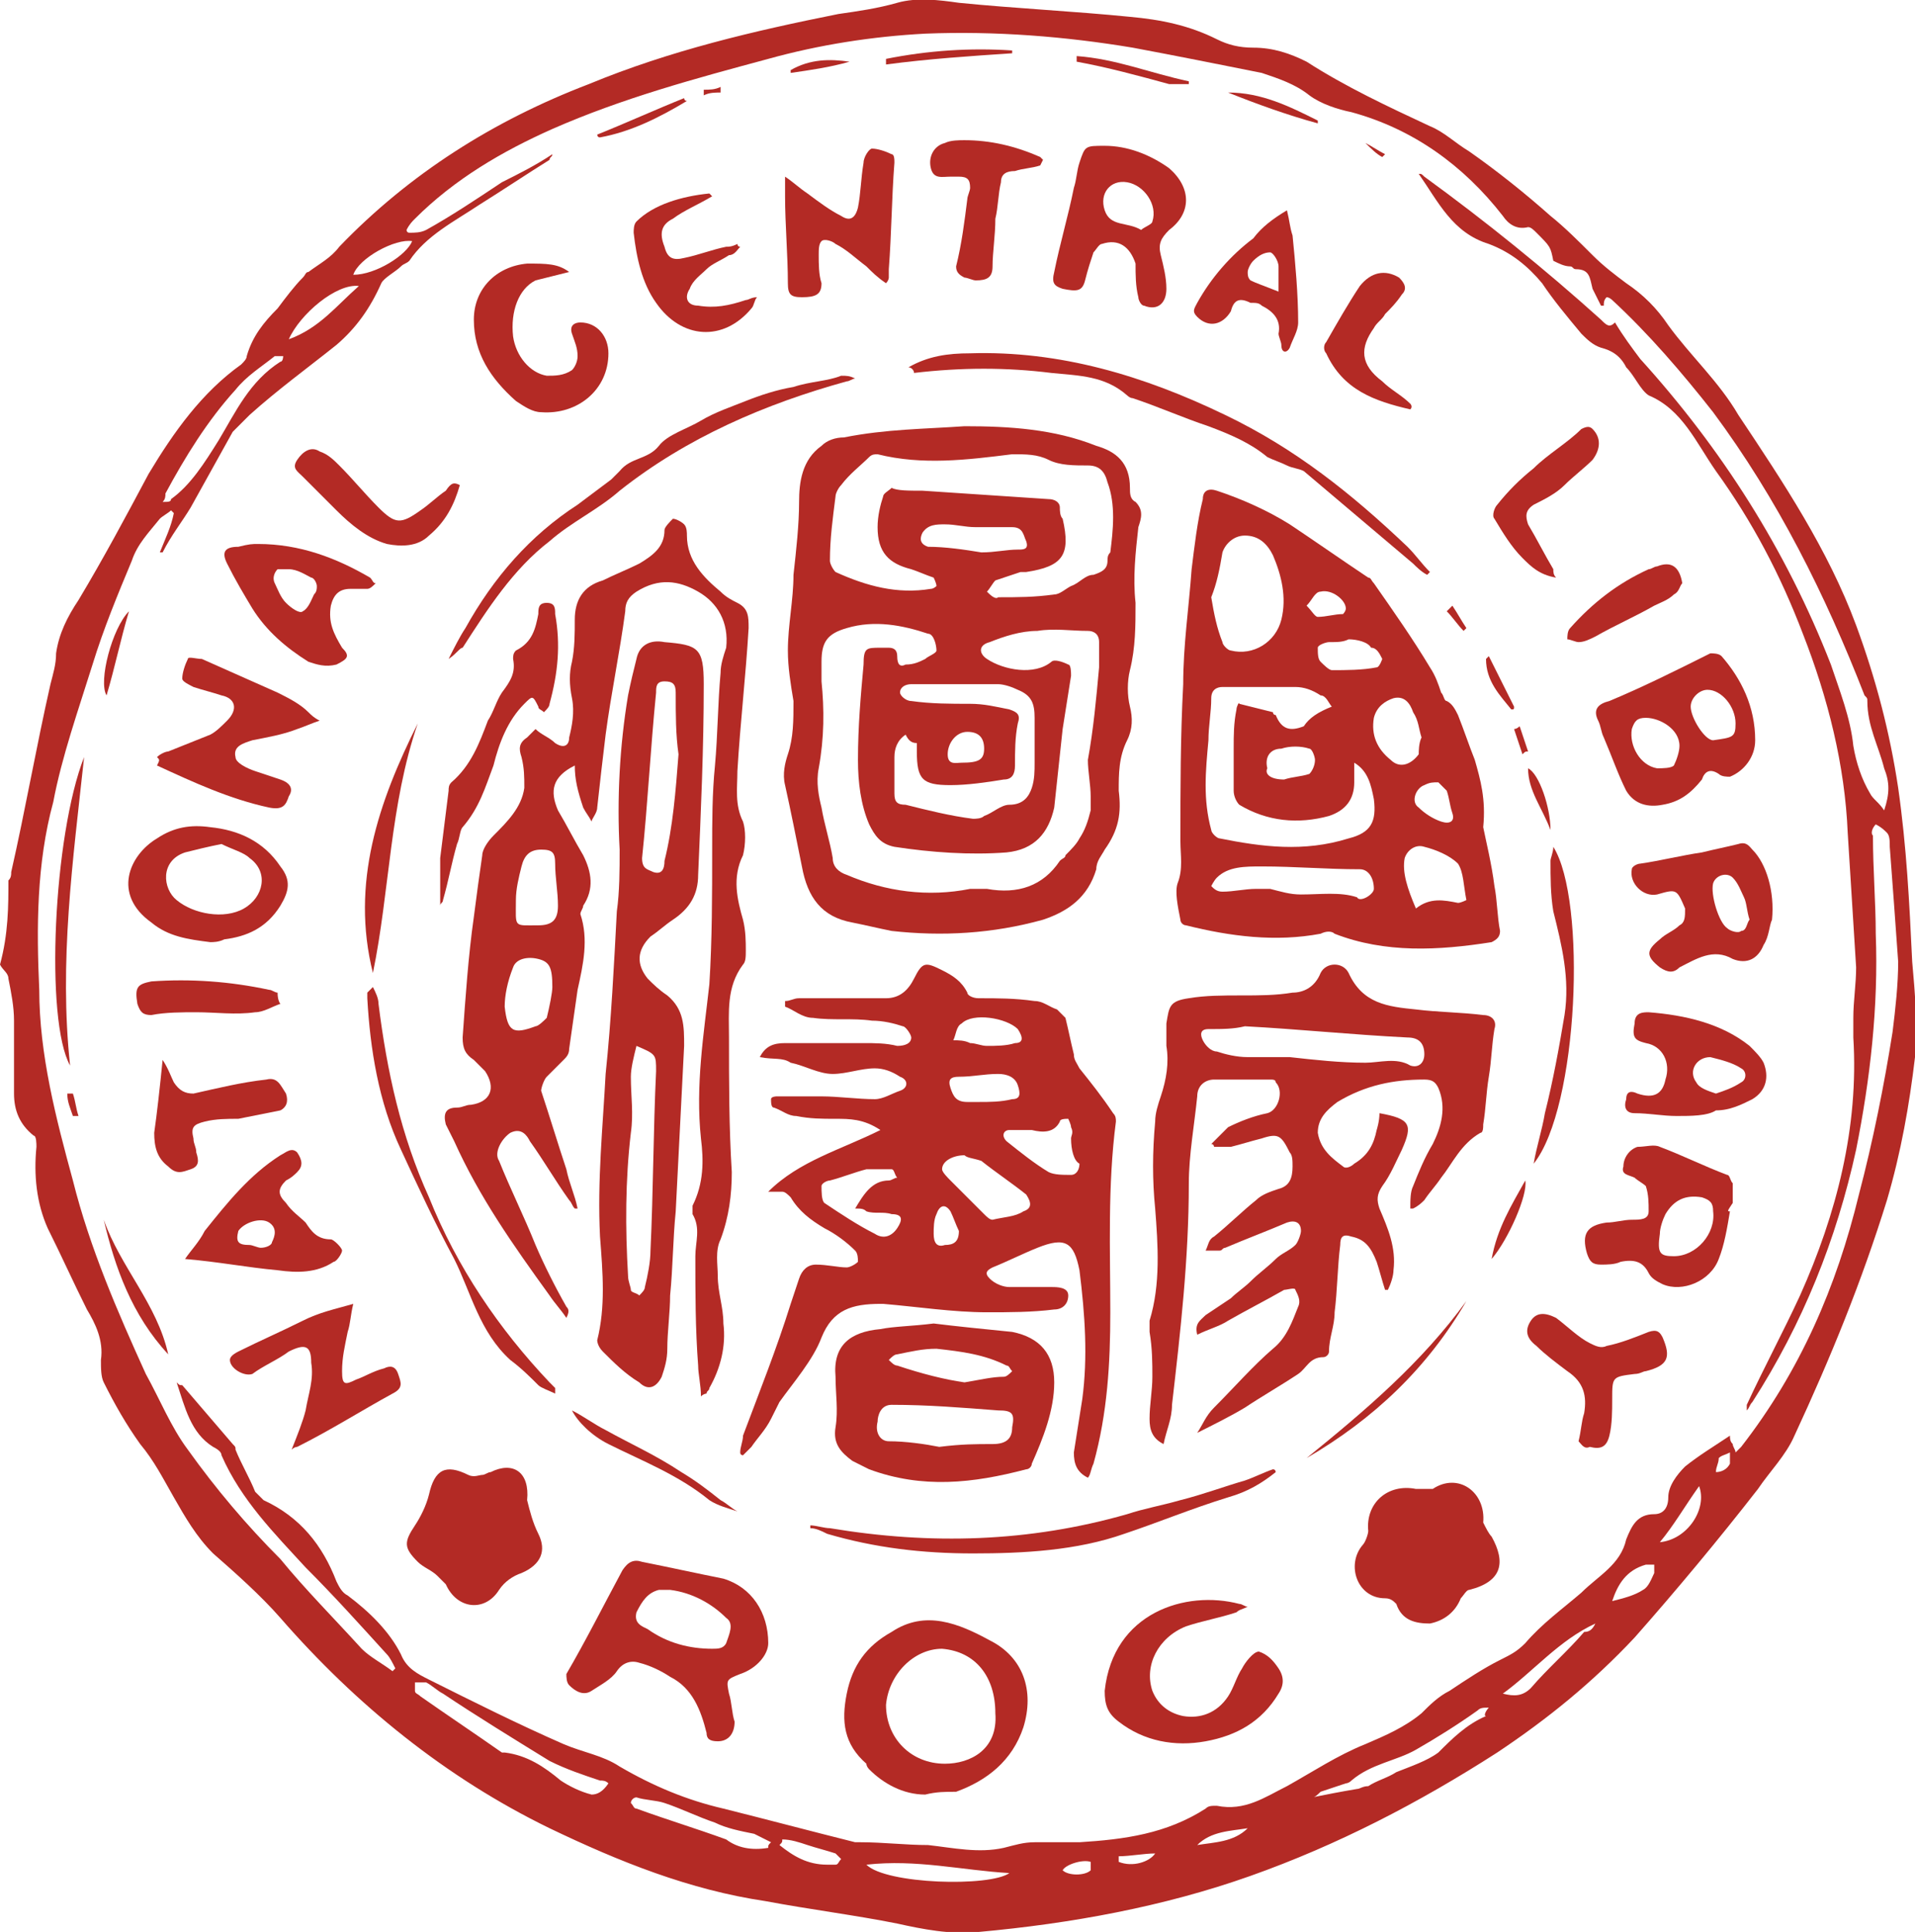 <?xml version="1.0" encoding="utf-8"?>
<!-- Generator: Adobe Illustrator 28.0.0, SVG Export Plug-In . SVG Version: 6.00 Build 0)  -->
<svg version="1.1" id="圖層_1" xmlns="http://www.w3.org/2000/svg" xmlns:xlink="http://www.w3.org/1999/xlink" x="0px" y="0px"
	 viewBox="0 0 68.3 68.9" style="enable-background:new 0 0 68.3 68.9;" xml:space="preserve">
<style type="text/css">
	.st0{fill:#B32A25;}
</style>
<g>
	<g>
		<path class="st0" d="M0.3,31.4c0.1-0.1,0.1-0.2,0.1-0.3c0.5-2.2,0.9-4.5,1.4-6.7C1.9,24,2,23.7,2,23.3c0.1-0.7,0.4-1.3,0.8-1.9
			c0.9-1.5,1.7-3,2.5-4.5C6.2,15.4,7.2,14,8.6,13c0.1-0.1,0.2-0.2,0.2-0.3C9,12,9.4,11.5,9.9,11c0.3-0.4,0.6-0.8,0.9-1.1
			c0.1-0.1,0.1-0.2,0.2-0.2c0.4-0.3,0.8-0.5,1.1-0.9C14.6,6.2,17.6,4.3,21,3c2.9-1.2,5.9-1.9,8.9-2.5c0.7-0.1,1.4-0.2,2.1-0.4
			c0.7-0.2,1.5-0.1,2.2,0c2,0.2,4.1,0.3,6.1,0.5c1.1,0.1,2.1,0.3,3.1,0.8c0.4,0.2,0.8,0.3,1.3,0.3c0.7,0,1.3,0.2,1.9,0.5
			C48,3.1,49.5,3.8,51,4.5c0.5,0.2,0.9,0.6,1.4,0.9c1,0.7,2,1.5,2.9,2.3c0.5,0.4,1,0.9,1.5,1.4c0.4,0.4,0.8,0.7,1.2,1
			c0.6,0.4,1.1,0.9,1.5,1.5c0.8,1.1,1.8,2,2.5,3.2c1.6,2.4,3.2,4.8,4.2,7.5c0.7,1.9,1.2,3.8,1.5,5.8c0.3,2.1,0.4,4.1,0.5,6.2
			c0.1,1.1,0.2,2.3,0.1,3.4c-0.2,1.7-0.5,3.4-1,5.1c-0.9,2.9-2,5.6-3.3,8.4c-0.3,0.7-0.9,1.3-1.3,1.9c-1.4,1.8-2.9,3.6-4.4,5.3
			c-1.5,1.6-3.1,2.9-4.9,4.1c-2.8,1.8-5.7,3.3-8.8,4.4s-6.4,1.7-9.7,2c-1,0.1-2-0.1-2.9-0.3c-1.5-0.3-3.1-0.5-4.7-0.8
			c-2.7-0.4-5.2-1.4-7.7-2.6c-3.7-1.8-6.9-4.4-9.6-7.5c-0.7-0.8-1.6-1.6-2.4-2.3c-0.6-0.6-1-1.3-1.4-2S5.5,52.1,5,51.5
			c-0.5-0.7-0.9-1.4-1.3-2.2c-0.1-0.2-0.1-0.5-0.1-0.8c0.1-0.7-0.2-1.3-0.5-1.8c-0.5-1-0.9-1.9-1.4-2.9c-0.4-0.9-0.5-1.9-0.4-2.9
			c0-0.1,0-0.4-0.1-0.4c-0.5-0.4-0.7-0.9-0.7-1.5c0-0.9,0-1.7,0-2.6c0-0.5-0.1-1-0.2-1.5c0-0.2-0.2-0.3-0.3-0.5
			C0.3,33.3,0.3,32.3,0.3,31.4z M55.4,9.3c-0.1-0.5-0.1-0.5-0.6-1c-0.1-0.1-0.2-0.2-0.3-0.2c-0.4,0.1-0.7-0.1-0.9-0.4
			c-1.4-1.8-3.2-3.1-5.4-3.7c-0.5-0.1-1.1-0.3-1.5-0.6C46.2,3,45.6,2.8,45,2.6c-1.5-0.3-3-0.6-4.6-0.9C38,1.3,35.5,1.1,33,1.2
			c-1.9,0.1-3.8,0.4-5.6,0.9c-2.6,0.7-5.2,1.4-7.7,2.5c-1.8,0.8-3.5,1.8-4.9,3.2c-0.1,0.1-0.2,0.2-0.3,0.4c0,0,0,0.1,0.1,0.1
			c0.2,0,0.4,0,0.6-0.1c0.9-0.5,1.8-1.1,2.7-1.7c0.6-0.3,1.2-0.6,1.8-1c0,0.1-0.1,0.1-0.1,0.2c-0.8,0.5-1.7,1.1-2.5,1.6
			c-0.9,0.6-1.9,1.1-2.5,2c-0.1,0.1-0.2,0.1-0.3,0.2c-0.2,0.2-0.6,0.4-0.7,0.6c-0.4,0.9-0.9,1.6-1.6,2.2c-1,0.8-2.1,1.6-3.1,2.5
			c-0.2,0.2-0.4,0.4-0.6,0.6c-0.5,0.9-1,1.8-1.5,2.7c-0.3,0.5-0.7,1-1,1.6c0,0,0,0-0.1,0c0.2-0.5,0.4-0.9,0.5-1.4l-0.1-0.1
			c-0.1,0.1-0.3,0.2-0.4,0.3c-0.4,0.5-0.8,0.9-1,1.5c-0.5,1.2-1,2.4-1.4,3.7c-0.5,1.6-1.1,3.3-1.4,4.9c-0.6,2.2-0.6,4.5-0.5,6.7
			c0,2.3,0.6,4.6,1.2,6.8c0.6,2.4,1.6,4.7,2.6,6.9c0.5,0.9,0.9,1.9,1.5,2.7c1,1.4,2.1,2.7,3.3,3.9c0.9,1.1,1.9,2.1,2.9,3.2
			c0.3,0.3,0.7,0.5,1.1,0.8l0.1-0.1c-0.1-0.2-0.2-0.4-0.3-0.5c-1-1.1-1.9-2.1-2.9-3.1c-1.1-1.2-2.3-2.4-3-4c0-0.1-0.1-0.2-0.3-0.3
			c-0.8-0.5-1-1.4-1.3-2.3c0.1,0.1,0.1,0.1,0.2,0.1c0.6,0.7,1.2,1.4,1.8,2.1c0.1,0.1,0.1,0.1,0.1,0.2c0.2,0.5,0.5,1,0.7,1.5
			c0.1,0.1,0.2,0.2,0.3,0.3c1.3,0.6,2.1,1.6,2.6,2.9c0.1,0.2,0.2,0.4,0.4,0.5c0.8,0.6,1.5,1.3,1.9,2.1c0.2,0.5,0.6,0.7,1,0.9
			c1.6,0.8,3.2,1.6,4.8,2.3c0.7,0.3,1.4,0.4,2,0.8c1.2,0.7,2.4,1.2,3.7,1.5c1.6,0.4,3.1,0.8,4.7,1.2c0.1,0,0.2,0,0.2,0
			c0.8,0,1.6,0.1,2.4,0.1c0.9,0.1,1.8,0.3,2.7,0.1c0.4-0.1,0.7-0.2,1.1-0.2c0.5,0,1.1,0,1.6,0c1.6-0.1,3.1-0.3,4.5-1.2
			c0.1-0.1,0.2-0.1,0.4-0.1c1,0.2,1.7-0.3,2.5-0.7c0.9-0.5,1.8-1.1,2.8-1.5c0.7-0.3,1.4-0.6,2-1.1c0.3-0.3,0.6-0.6,1-0.8
			c0.6-0.4,1.2-0.8,1.8-1.1c0.4-0.2,0.6-0.3,0.9-0.6c0.6-0.7,1.3-1.2,2-1.8c0.6-0.6,1.4-1,1.6-1.9c0.2-0.5,0.4-0.9,1-0.9
			c0.3,0,0.5-0.2,0.5-0.6c0-0.4,0.3-0.8,0.6-1.1c0.5-0.4,1-0.7,1.6-1.1c0,0.1,0,0.2,0.1,0.3c0,0.1,0.1,0.2,0.1,0.3
			c0.1-0.1,0.1-0.1,0.2-0.2c2.1-2.7,3.4-5.7,4.2-9c0.5-1.9,0.9-3.9,1.2-5.8c0.1-0.8,0.2-1.7,0.2-2.5c-0.1-1.4-0.2-2.8-0.3-4.1
			c0-0.2,0-0.4-0.1-0.5s-0.2-0.2-0.4-0.3c-0.1,0.1-0.2,0.3-0.1,0.4c0,1.2,0.1,2.4,0.1,3.5c0.1,2.6-0.2,5.2-0.7,7.7
			c-0.7,3.2-1.9,6.2-3.7,9c-0.1,0.1-0.1,0.2-0.2,0.3c0-0.1,0-0.2,0-0.2c0.6-1.3,1.3-2.6,1.9-3.9c1.3-2.9,2.1-6,1.9-9.2
			c0-0.2,0-0.5,0-0.7c0-0.6,0.1-1.2,0.1-1.8c-0.1-1.6-0.2-3.2-0.3-4.8c-0.1-2.4-0.7-4.8-1.6-7.1c-0.8-2.1-1.8-4-3.1-5.8
			c-0.7-1-1.2-2.2-2.4-2.7c-0.3-0.2-0.5-0.7-0.8-1c-0.2-0.4-0.5-0.6-0.9-0.7c-0.3-0.1-0.5-0.3-0.7-0.5c-0.5-0.6-1-1.2-1.4-1.8
			c-0.5-0.6-1.1-1.1-1.9-1.4c-1.3-0.4-1.8-1.5-2.5-2.5c0.1,0,0.1,0,0.2,0.1c2.2,1.6,4.3,3.3,6.3,5.1c0.2,0.2,0.3,0.3,0.5,0.1
			c0.3,0.5,0.6,0.9,0.9,1.3c2.9,3.2,5.2,6.8,6.8,10.9c0.3,0.9,0.7,1.9,0.8,2.9c0.1,0.6,0.3,1.2,0.6,1.7c0.1,0.2,0.3,0.3,0.5,0.6
			c0.2-0.6,0.2-1,0-1.5c-0.2-0.8-0.6-1.5-0.6-2.4c0-0.1,0-0.1-0.1-0.2c-1.4-3.6-3.1-7-5.4-10.1c-1.1-1.4-2.3-2.8-3.6-4
			c0,0-0.1-0.1-0.2-0.1c-0.1,0.1-0.1,0.2-0.1,0.3h-0.1c-0.1-0.2-0.2-0.4-0.3-0.6c-0.1-0.4-0.1-0.7-0.6-0.7c-0.1,0-0.1-0.1-0.2-0.1
			C55.8,9.5,55.6,9.4,55.4,9.3z M21.7,63.6c-0.1-0.1-0.2-0.1-0.3-0.1c-0.6-0.2-1.2-0.4-1.8-0.7c-1.3-0.8-2.6-1.6-3.8-2.4
			c-0.2-0.1-0.4-0.3-0.6-0.4c-0.1,0-0.2,0-0.4,0c0,0.1,0,0.2,0,0.3s0.1,0.1,0.2,0.2c1,0.7,1.9,1.3,2.9,2c0,0,0,0,0.1,0
			c0.8,0.1,1.4,0.5,2,1c0.3,0.2,0.7,0.4,1.1,0.5C21.3,64,21.5,63.9,21.7,63.6z M5.8,17.9C5.9,17.9,5.9,17.9,5.8,17.9
			c0.2,0,0.3,0,0.3-0.1c0.7-0.5,1.2-1.3,1.7-2.1c0.6-1,1.1-2.1,2.2-2.8c0.1,0,0.1-0.2,0.1-0.2c-0.1,0-0.2,0-0.3,0
			c-0.5,0.4-1,0.7-1.4,1.2c-1,1.1-1.8,2.4-2.5,3.7C5.9,17.7,5.9,17.8,5.8,17.9z M53.1,60.9L53.1,60.9c-0.2,0-0.3,0-0.4,0.1
			c-0.7,0.5-1.5,1-2.2,1.4s-1.6,0.5-2.3,1.1c-0.1,0.1-0.2,0.1-0.2,0.1c-0.3,0.1-0.6,0.2-0.9,0.3c-0.1,0.1-0.2,0.2-0.3,0.2
			c0.5-0.1,1-0.2,1.6-0.3c0.1,0,0.2-0.1,0.4-0.1c0.3-0.2,0.7-0.3,1-0.5c0.5-0.2,1.1-0.4,1.5-0.7c0.5-0.5,1-1,1.7-1.3
			C52.9,61.2,53,61,53.1,60.9z M27.4,65.9c0-0.1,0-0.1,0.1-0.2c-0.2-0.1-0.4-0.2-0.6-0.3c-0.5-0.1-1-0.2-1.4-0.4
			c-0.6-0.2-1.2-0.5-1.8-0.7c-0.3-0.1-0.7-0.1-1-0.2c-0.1,0-0.2,0.1-0.2,0.2c0.1,0.1,0.1,0.2,0.2,0.2c1.1,0.4,2.1,0.7,3.2,1.1
			C26.3,65.9,26.8,66,27.4,65.9z M36,66.8c-1.7-0.1-3.3-0.5-5.1-0.3C31.6,67.2,35.3,67.3,36,66.8z M56.9,57.9L56.9,57.9
			c-1.3,0.6-2.2,1.7-3.3,2.5c0.4,0.1,0.7,0.1,1-0.2c0.6-0.7,1.3-1.3,1.9-2C56.7,58.2,56.8,58.1,56.9,57.9z M12.8,10.2
			c-0.8-0.1-2.1,1-2.5,1.9C11.4,11.7,12,10.9,12.8,10.2z M57.5,57.1L57.5,57.1c0.4-0.1,0.8-0.2,1.1-0.4c0.2-0.1,0.3-0.4,0.4-0.6
			c0-0.1,0-0.2,0-0.3c0,0-0.2,0-0.3,0C58,56,57.7,56.5,57.5,57.1z M60.6,53c-0.5,0.7-0.9,1.4-1.4,2C60.2,54.9,60.9,53.8,60.6,53z
			 M27.9,65.6c0,0.1,0,0.1-0.1,0.2c0.5,0.4,1,0.7,1.7,0.7c0.1,0,0.2,0,0.3,0c0.1,0,0.1-0.1,0.2-0.2c-0.1-0.1-0.1-0.1-0.2-0.2
			c-0.3-0.1-0.7-0.2-1-0.3C28.5,65.7,28.2,65.6,27.9,65.6z M12.6,9.8c0.8,0,1.9-0.7,2.1-1.2C14.1,8.5,12.8,9.2,12.6,9.8z M44.5,65.2
			c-0.6,0.1-1.3,0.1-1.8,0.6C43.3,65.7,44,65.7,44.5,65.2z M39.9,66.2c0,0.1,0,0.1,0,0.2c0.5,0.2,1.1,0,1.3-0.3
			C40.8,66.1,40.3,66.2,39.9,66.2z M37.9,66.7c0.2,0.2,0.8,0.2,1,0c0,0,0-0.2,0-0.3C38.6,66.3,38,66.5,37.9,66.7z M61.2,52.5
			L61.2,52.5c0.2,0,0.4-0.1,0.5-0.3c0-0.1,0-0.3,0-0.4c-0.2,0.1-0.3,0.1-0.4,0.2C61.3,52.2,61.2,52.3,61.2,52.5z"/>
		<path class="st0" d="M34.4,15.2c1.6,0,3.2,0.1,4.7,0.7c0.7,0.2,1.2,0.6,1.2,1.5c0,0.2,0,0.4,0.2,0.5c0.3,0.3,0.2,0.6,0.1,0.9
			c-0.1,0.9-0.2,1.8-0.1,2.7c0,0.8,0,1.6-0.2,2.4c-0.1,0.4-0.1,0.9,0,1.3s0.1,0.8-0.1,1.2c-0.3,0.6-0.3,1.2-0.3,1.8
			c0.1,0.8,0,1.4-0.5,2.1c-0.1,0.2-0.3,0.4-0.3,0.7c-0.3,1-1,1.5-1.9,1.8c-1.8,0.5-3.6,0.6-5.4,0.4c-0.5-0.1-0.9-0.2-1.4-0.3
			c-1.1-0.2-1.6-0.9-1.8-2c-0.2-1-0.4-2-0.6-2.9c-0.1-0.4,0-0.8,0.1-1.1c0.2-0.6,0.2-1.2,0.2-1.9c-0.1-0.6-0.2-1.2-0.2-1.8
			c0-0.9,0.2-1.8,0.2-2.7c0.1-0.9,0.2-1.8,0.2-2.6c0-0.7,0.1-1.5,0.8-2c0.2-0.2,0.5-0.3,0.8-0.3C31.6,15.3,33,15.3,34.4,15.2z
			 M39.2,23.8c0-0.3,0-0.6,0-0.9s-0.2-0.4-0.4-0.4c-0.6,0-1.2-0.1-1.8,0c-0.6,0-1.2,0.2-1.7,0.4c-0.4,0.1-0.4,0.4-0.1,0.6
			c0.6,0.4,1.7,0.6,2.3,0.1c0.1-0.1,0.4,0,0.6,0.1c0.1,0,0.1,0.3,0.1,0.4c-0.1,0.6-0.2,1.3-0.3,1.9c-0.1,0.9-0.2,1.9-0.3,2.8
			c-0.2,0.9-0.7,1.5-1.7,1.6c-1.3,0.1-2.7,0-4-0.2c-0.5-0.1-0.7-0.4-0.9-0.8c-0.3-0.7-0.4-1.5-0.4-2.3c0-1.2,0.1-2.3,0.2-3.4
			c0-0.6,0.1-0.6,0.6-0.6c0.1,0,0.2,0,0.3,0c0.2,0,0.3,0.1,0.3,0.3c0,0.3,0.1,0.4,0.3,0.3c0.3,0,0.5-0.1,0.7-0.2
			c0.1-0.1,0.4-0.2,0.4-0.3c0-0.2-0.1-0.6-0.3-0.6c-0.9-0.3-1.9-0.5-2.9-0.2c-0.7,0.2-0.9,0.5-0.9,1.2c0,0.2,0,0.5,0,0.7
			c0.1,1,0.1,2-0.1,3.1c-0.1,0.5,0,1,0.1,1.4c0.1,0.6,0.3,1.2,0.4,1.8c0,0.3,0.2,0.5,0.5,0.6c1.4,0.6,2.9,0.8,4.4,0.5
			c0.2,0,0.4,0,0.6,0c1.1,0.2,2-0.1,2.6-1c0.1-0.1,0.2-0.1,0.2-0.2c0.2-0.2,0.4-0.4,0.5-0.6c0.2-0.3,0.3-0.6,0.4-1
			c0-0.1,0-0.3,0-0.5c0-0.4-0.1-0.9-0.1-1.3C39,26,39.1,24.9,39.2,23.8z M32.9,17.5C32.9,17.4,32.9,17.4,32.9,17.5
			c1.5,0.1,3,0.2,4.5,0.3c0.2,0,0.4,0.1,0.4,0.3c0,0.1,0,0.3,0.1,0.4c0.3,1.3,0,1.7-1.3,1.9c-0.1,0-0.2,0-0.2,0
			c-0.3,0.1-0.6,0.2-0.9,0.3c-0.1,0.1-0.2,0.3-0.3,0.4c0.1,0.1,0.3,0.3,0.4,0.2c0.7,0,1.3,0,2-0.1c0.2,0,0.4-0.2,0.6-0.3
			c0.3-0.1,0.5-0.4,0.8-0.4c0.3-0.1,0.5-0.2,0.5-0.5c0-0.1,0-0.2,0.1-0.3c0.1-0.8,0.2-1.7-0.1-2.5c-0.1-0.4-0.3-0.6-0.7-0.6
			c-0.5,0-1,0-1.4-0.2s-0.8-0.2-1.3-0.2c-1.6,0.2-3.2,0.4-4.8,0c-0.1,0-0.2,0-0.3,0.1c-0.3,0.3-0.7,0.6-1,1
			c-0.1,0.1-0.2,0.3-0.2,0.4c-0.1,0.8-0.2,1.5-0.2,2.3c0,0.1,0.1,0.3,0.2,0.4c1.1,0.5,2.2,0.8,3.4,0.6c0.1,0,0.2-0.1,0.2-0.1
			c0-0.1-0.1-0.3-0.1-0.3c-0.3-0.1-0.5-0.2-0.8-0.3c-0.8-0.2-1.2-0.6-1.2-1.5c0-0.4,0.1-0.8,0.2-1.1c0-0.1,0.2-0.2,0.3-0.3
			C32,17.5,32.4,17.5,32.9,17.5z M32.3,26.2c-0.3,0.2-0.4,0.5-0.4,0.8c0,0.4,0,0.8,0,1.3c0,0.3,0.1,0.4,0.4,0.4
			c0.8,0.2,1.6,0.4,2.4,0.5c0.1,0,0.3,0,0.4-0.1c0.3-0.1,0.6-0.4,0.9-0.4c0.5,0,0.7-0.3,0.8-0.6c0.1-0.3,0.1-0.6,0.1-0.9
			c0-0.5,0-1,0-1.6c0-0.5-0.1-0.8-0.6-1c-0.2-0.1-0.5-0.2-0.7-0.2c-1,0-2.1,0-3.1,0c-0.2,0-0.4,0.1-0.4,0.3c0,0.1,0.2,0.3,0.4,0.3
			c0.7,0.1,1.4,0.1,2.1,0.1c0.5,0,0.9,0.1,1.4,0.2c0.3,0.1,0.4,0.2,0.3,0.5c-0.1,0.5-0.1,1-0.1,1.5c0,0.3-0.1,0.5-0.4,0.5
			c-0.6,0.1-1.3,0.2-1.9,0.2c-1,0-1.2-0.2-1.2-1.2c0-0.1,0-0.2,0-0.3C32.5,26.5,32.4,26.4,32.3,26.2z M35,19.7
			c0.5,0,0.9-0.1,1.3-0.1c0.2,0,0.4,0,0.3-0.3c-0.1-0.2-0.1-0.5-0.5-0.5s-0.9,0-1.3,0c-0.4,0-0.7-0.1-1.1-0.1c-0.3,0-0.6,0-0.8,0.3
			c-0.1,0.2-0.1,0.4,0.2,0.5C33.7,19.5,34.4,19.6,35,19.7z M34.3,27.2c0.6,0,0.8-0.1,0.8-0.5s-0.2-0.6-0.6-0.6
			c-0.4,0-0.7,0.4-0.7,0.8C33.8,27.3,34.1,27.2,34.3,27.2z"/>
		<path class="st0" d="M27.1,37.7c0.2-0.4,0.5-0.5,0.9-0.5c0.9,0,1.9,0,2.8,0c0.4,0,0.8,0,1.2,0.1c0.3,0,0.5-0.1,0.5-0.3
			c0-0.1-0.2-0.4-0.3-0.4c-0.3-0.1-0.7-0.2-1.1-0.2c-0.7-0.1-1.4,0-2.1-0.1c-0.4,0-0.7-0.3-1-0.4c0-0.1,0-0.1,0-0.2
			c0.2,0,0.3-0.1,0.5-0.1c0.8,0,1.5,0,2.3,0c0.3,0,0.5,0,0.8,0c0.5,0,0.8-0.3,1-0.7c0.3-0.6,0.4-0.6,1-0.3c0.4,0.2,0.7,0.4,0.9,0.8
			c0,0.1,0.2,0.2,0.4,0.2c0.7,0,1.3,0,2,0.1c0.3,0,0.5,0.2,0.8,0.3c0.1,0.1,0.2,0.2,0.3,0.3c0.1,0.4,0.2,0.9,0.3,1.3
			c0,0.2,0.1,0.3,0.2,0.5c0.4,0.5,0.8,1,1.2,1.6c0.1,0.1,0.1,0.2,0.1,0.3c-0.3,2.3-0.2,4.6-0.2,6.8c0,1.8-0.1,3.6-0.6,5.4
			c-0.1,0.2-0.1,0.4-0.2,0.5c-0.4-0.2-0.5-0.5-0.5-0.9c0.1-0.6,0.2-1.3,0.3-1.9c0.2-1.5,0.1-3-0.1-4.6l0,0c-0.2-1-0.5-1.2-1.5-0.8
			c-0.5,0.2-1.1,0.5-1.6,0.7c-0.2,0.1-0.3,0.2-0.1,0.4s0.5,0.3,0.7,0.3c0.5,0,1,0,1.5,0c0.2,0,0.6,0,0.6,0.3s-0.2,0.5-0.5,0.5
			c-0.8,0.1-1.6,0.1-2.4,0.1c-1.2,0-2.5-0.2-3.7-0.3h-0.1c-1,0-1.7,0.2-2.1,1.2c-0.3,0.8-1,1.6-1.5,2.3c-0.1,0.2-0.2,0.4-0.3,0.6
			c-0.2,0.4-0.5,0.7-0.7,1c-0.1,0.1-0.2,0.2-0.3,0.3c0,0-0.1,0-0.1-0.1c0-0.2,0.1-0.4,0.1-0.6c0.6-1.6,1.2-3.1,1.7-4.7
			c0.1-0.3,0.2-0.6,0.3-0.9c0.1-0.3,0.3-0.5,0.6-0.5c0.4,0,0.8,0.1,1.1,0.1c0.1,0,0.3-0.1,0.4-0.2c0-0.1,0-0.3-0.1-0.4
			c-0.3-0.3-0.7-0.6-1.1-0.8c-0.5-0.3-0.9-0.6-1.2-1.1c-0.1-0.1-0.2-0.2-0.3-0.2c-0.1,0-0.3,0-0.5,0c1.1-1.1,2.6-1.5,4-2.2
			c-0.6-0.4-1.1-0.4-1.6-0.4s-0.9,0-1.4-0.1c-0.3,0-0.5-0.2-0.8-0.3c-0.1,0-0.1-0.2-0.1-0.3s0.2-0.1,0.2-0.1c0.5,0,1,0,1.6,0
			s1.3,0.1,1.9,0.1c0.3,0,0.6-0.2,0.9-0.3s0.3-0.4,0-0.5c-0.3-0.2-0.6-0.3-0.9-0.3c-0.5,0-1,0.2-1.5,0.2s-1-0.3-1.5-0.4
			C27.9,37.7,27.6,37.8,27.1,37.7z M34.4,41.2c-0.4,0-0.8,0.2-0.8,0.5c0,0.1,0.2,0.3,0.3,0.4c0.4,0.4,0.8,0.8,1.2,1.2
			c0.1,0.1,0.2,0.2,0.3,0.2c0.4-0.1,0.8-0.1,1.1-0.3c0.3-0.1,0.3-0.3,0.1-0.6c-0.5-0.4-1.1-0.8-1.6-1.2
			C34.7,41.3,34.5,41.3,34.4,41.2z M30.5,43.1L30.5,43.1c0.3-0.5,0.6-1,1.2-1c0.1,0,0.2-0.1,0.3-0.1c-0.1-0.1-0.1-0.3-0.2-0.3
			c-0.3,0-0.6,0-0.9,0c-0.4,0.1-0.9,0.3-1.3,0.4c-0.1,0-0.3,0.1-0.3,0.2c0,0.2,0,0.5,0.1,0.6c0.6,0.4,1.2,0.8,1.8,1.1
			c0.3,0.2,0.6,0.1,0.8-0.2c0.2-0.3,0.2-0.5-0.2-0.5c-0.3-0.1-0.6,0-0.9-0.1C30.8,43.1,30.7,43.1,30.5,43.1z M38.2,40.6L38.2,40.6
			c0-0.1,0.1-0.2,0-0.4c0-0.1-0.1-0.3-0.1-0.3c-0.1,0-0.3,0-0.3,0.1c-0.2,0.4-0.6,0.4-1,0.3c-0.3,0-0.5,0-0.8,0
			c-0.2,0-0.3,0.2-0.1,0.4c0.5,0.4,1,0.8,1.5,1.1c0.2,0.1,0.5,0.1,0.8,0.1c0.2,0,0.3-0.2,0.3-0.4C38.3,41.4,38.2,41,38.2,40.6z
			 M34.9,39.3L34.9,39.3c0.4,0,0.8,0,1.2-0.1c0.3,0,0.3-0.2,0.2-0.5s-0.4-0.4-0.7-0.4c-0.5,0-0.9,0.1-1.4,0.1
			c-0.3,0-0.4,0.1-0.3,0.4c0.1,0.3,0.2,0.5,0.6,0.5C34.5,39.3,34.7,39.3,34.9,39.3z M34.6,37.2L34.6,37.2c0.2,0,0.4,0.1,0.6,0.1
			c0.3,0,0.7,0,1-0.1c0.3,0,0.3-0.2,0.1-0.5c-0.4-0.4-1.6-0.6-2-0.2c-0.2,0.1-0.2,0.4-0.3,0.6C34.2,37.1,34.4,37.1,34.6,37.2
			C34.5,37.2,34.6,37.2,34.6,37.2z M34.2,43.9c-0.1-0.2-0.2-0.5-0.3-0.7c-0.2-0.3-0.4-0.2-0.5,0.1c-0.1,0.2-0.1,0.5-0.1,0.7
			c0,0.3,0.1,0.5,0.4,0.4C34,44.4,34.2,44.3,34.2,43.9z"/>
		<path class="st0" d="M52.9,29.5c0.1,0.5,0.3,1.3,0.4,2.1c0.1,0.5,0.1,1.1,0.2,1.6c0,0.2-0.1,0.3-0.3,0.4c-1.9,0.3-3.8,0.4-5.6-0.3
			c-0.1-0.1-0.3-0.1-0.5,0c-1.6,0.3-3.2,0.1-4.8-0.3c-0.1,0-0.2-0.1-0.2-0.2c-0.1-0.5-0.2-1-0.1-1.3c0.2-0.5,0.1-1,0.1-1.5
			c0-1.9,0-3.7,0.1-5.6c0-1.4,0.2-2.7,0.3-4.1c0.1-0.8,0.2-1.7,0.4-2.5c0-0.3,0.2-0.4,0.5-0.3c0.9,0.3,1.8,0.7,2.6,1.2
			c0.9,0.6,1.9,1.3,2.8,1.9c0.1,0,0.1,0.1,0.2,0.2c0.7,1,1.4,2,2,3c0.2,0.3,0.3,0.6,0.4,0.9c0.1,0.1,0.1,0.3,0.2,0.3
			c0.2,0.1,0.3,0.3,0.4,0.5c0.2,0.5,0.4,1.1,0.6,1.6C52.8,27.8,53,28.5,52.9,29.5z M47.5,25.2c-0.1-0.1-0.2-0.4-0.4-0.4
			c-0.3-0.2-0.6-0.3-0.9-0.3c-0.9,0-1.8,0-2.6,0c-0.2,0-0.4,0.1-0.4,0.4c0,0.5-0.1,1-0.1,1.5c-0.1,1.1-0.2,2.1,0.1,3.2
			c0,0.1,0.2,0.3,0.3,0.3c1.5,0.3,3,0.5,4.6,0c0.8-0.2,1-0.6,0.9-1.4c-0.1-0.5-0.2-1-0.7-1.3c0,0.3,0,0.5,0,0.7c0,0.6-0.3,1-0.9,1.2
			c-1.1,0.3-2.2,0.2-3.2-0.4c-0.1-0.1-0.2-0.3-0.2-0.5c0-0.5,0-1,0-1.5s0-0.9,0.1-1.4c0-0.1,0.1-0.3,0.1-0.2
			c0.4,0.1,0.8,0.2,1.2,0.3c0,0,0,0.1,0.1,0.1c0.2,0.5,0.5,0.6,1,0.4C46.7,25.6,47,25.4,47.5,25.2z M43.2,21.3
			c0.1,0.6,0.2,1.1,0.4,1.6c0,0.1,0.2,0.3,0.3,0.3c0.8,0.2,1.6-0.3,1.8-1.1c0.2-0.8,0-1.6-0.3-2.3c-0.2-0.4-0.5-0.7-1-0.7
			c-0.4,0-0.7,0.3-0.8,0.6C43.5,20.3,43.4,20.8,43.2,21.3z M49,31.7c0-0.4-0.2-0.7-0.5-0.7c-1.2,0-2.3-0.1-3.5-0.1
			c-0.6,0-1.2,0-1.6,0.4c-0.1,0.1-0.2,0.3-0.2,0.3c0.1,0.1,0.2,0.2,0.4,0.2c0.4,0,0.8-0.1,1.2-0.1c0.2,0,0.3,0,0.5,0
			c0.4,0.1,0.7,0.2,1.1,0.2c0.7,0,1.4-0.1,2,0.1C48.5,32.2,49,31.9,49,31.7z M50.5,32.4c0.5-0.4,1-0.3,1.5-0.2
			c0.1,0,0.3-0.1,0.3-0.1c-0.1-0.5-0.1-1-0.3-1.3c-0.3-0.3-0.8-0.5-1.2-0.6c-0.3-0.1-0.6,0.1-0.7,0.4C50,31.1,50.2,31.7,50.5,32.4z
			 M50.7,26.3c-0.1-0.3-0.1-0.6-0.3-0.9c-0.1-0.3-0.3-0.6-0.7-0.5c-0.3,0.1-0.6,0.3-0.7,0.7c-0.1,0.6,0.1,1.1,0.6,1.5
			c0.3,0.3,0.7,0.2,1-0.2C50.6,26.8,50.6,26.5,50.7,26.3z M48.1,22.8L48.1,22.8c-0.2,0.1-0.4,0.1-0.7,0.1c-0.1,0-0.4,0.1-0.4,0.2
			c0,0.2,0,0.4,0.1,0.5s0.3,0.3,0.4,0.3c0.5,0,1.1,0,1.6-0.1c0.1,0,0.2-0.3,0.2-0.3c-0.1-0.2-0.2-0.4-0.4-0.4
			C48.8,22.9,48.4,22.8,48.1,22.8z M45.8,27.8c0.3-0.1,0.6-0.1,0.9-0.2c0.1-0.1,0.2-0.3,0.2-0.5c0-0.1-0.1-0.4-0.2-0.4
			c-0.3-0.1-0.7-0.1-1,0c-0.4,0-0.6,0.3-0.5,0.7C45.1,27.6,45.3,27.8,45.8,27.8z M51.3,27.9c-0.2,0-0.3,0-0.5,0.1
			c-0.3,0.1-0.5,0.6-0.2,0.8c0.2,0.2,0.5,0.4,0.8,0.5s0.5,0,0.4-0.3s-0.1-0.5-0.2-0.8C51.5,28.1,51.4,28,51.3,27.9z M46.6,21.6
			c0.2,0.2,0.3,0.4,0.4,0.4c0.3,0,0.6-0.1,0.9-0.1c0,0,0.1-0.1,0.1-0.2c0-0.3-0.5-0.7-0.9-0.6C46.9,21.1,46.8,21.4,46.6,21.6z"/>
		<path class="st0" d="M20.5,27.3c-0.8,0.4-0.9,0.9-0.6,1.6c0.3,0.5,0.6,1.1,0.9,1.6c0.3,0.6,0.4,1.2,0,1.8c0,0.1-0.1,0.2-0.1,0.3
			c0.3,0.9,0.1,1.8-0.1,2.7c-0.1,0.7-0.2,1.4-0.3,2.1c0,0.2-0.1,0.3-0.2,0.4c-0.2,0.2-0.4,0.4-0.6,0.6c-0.1,0.1-0.2,0.4-0.2,0.5
			c0.3,0.9,0.6,1.9,0.9,2.8c0.1,0.5,0.3,0.9,0.4,1.4h-0.1c-0.1-0.1-0.1-0.2-0.2-0.3c-0.5-0.7-0.9-1.4-1.4-2.1
			c-0.1-0.2-0.3-0.5-0.7-0.3c-0.3,0.2-0.6,0.7-0.4,1c0.4,1,0.9,2,1.3,3c0.3,0.7,0.7,1.5,1.1,2.2c0.1,0.1,0.1,0.2,0,0.4
			c-0.2-0.3-0.4-0.5-0.6-0.8c-1.3-1.8-2.5-3.5-3.4-5.5c-0.1-0.2-0.2-0.4-0.3-0.6c-0.1-0.4,0-0.6,0.4-0.6c0.2,0,0.3-0.1,0.5-0.1
			c0.7-0.1,0.9-0.6,0.5-1.2c-0.1-0.1-0.3-0.3-0.4-0.4c-0.3-0.2-0.4-0.4-0.4-0.8c0.1-1.4,0.2-2.9,0.4-4.3c0.1-0.8,0.2-1.5,0.3-2.2
			c0-0.2,0.2-0.5,0.4-0.7c0.5-0.5,1-1,1.1-1.7c0-0.4,0-0.7-0.1-1.1c-0.1-0.3-0.1-0.5,0.2-0.7c0.1-0.1,0.2-0.2,0.3-0.3
			c0.2,0.2,0.5,0.3,0.7,0.5c0.3,0.2,0.5,0.1,0.5-0.2c0.1-0.4,0.2-0.9,0.1-1.4s-0.1-0.9,0-1.3c0.1-0.5,0.1-1,0.1-1.5
			c0-0.7,0.3-1.2,1-1.4c0.4-0.2,0.9-0.4,1.3-0.6c0.5-0.3,0.9-0.6,0.9-1.2c0-0.1,0.2-0.3,0.3-0.4c0.1,0,0.3,0.1,0.4,0.2
			s0.1,0.3,0.1,0.4c0,0.9,0.6,1.5,1.2,2c0.2,0.2,0.4,0.3,0.6,0.4c0.4,0.2,0.4,0.5,0.4,0.9c-0.1,1.7-0.3,3.4-0.4,5.1
			c0,0.6-0.1,1.2,0.2,1.8c0.1,0.3,0.1,0.8,0,1.2c-0.4,0.8-0.2,1.6,0,2.3c0.1,0.4,0.1,0.8,0.1,1.1c0,0.2,0,0.4-0.1,0.5
			C25.9,35.2,26,36.1,26,37c0,1.6,0,3.2,0.1,4.8c0,0.8-0.1,1.6-0.4,2.4c-0.2,0.4-0.1,0.9-0.1,1.3c0,0.6,0.2,1.1,0.2,1.7
			c0.1,0.8-0.1,1.6-0.5,2.3c0,0.1-0.1,0.1-0.1,0.2c0,0-0.1,0-0.2,0.1c0-0.4-0.1-0.8-0.1-1.1c-0.1-1.3-0.1-2.6-0.1-3.9
			c0-0.5,0.2-1-0.1-1.5c0-0.1,0-0.2,0-0.3c0.4-0.8,0.4-1.6,0.3-2.4c-0.2-1.9,0.1-3.7,0.3-5.5c0.1-1.6,0.1-3.2,0.1-4.8c0-1,0-2,0.1-3
			c0.1-1.1,0.1-2.2,0.2-3.3c0-0.3,0.1-0.6,0.2-0.9c0.1-0.9-0.3-1.6-1-2s-1.4-0.5-2.2,0c-0.3,0.2-0.4,0.4-0.4,0.7
			c-0.2,1.5-0.5,2.9-0.7,4.4c-0.1,0.8-0.2,1.7-0.3,2.6c0,0.2-0.2,0.4-0.2,0.5c-0.1-0.2-0.2-0.3-0.3-0.5
			C20.6,28.2,20.5,27.8,20.5,27.3z M19.7,35.2c0-0.7-0.1-0.9-0.5-1s-0.8,0-0.9,0.3c-0.2,0.5-0.3,1-0.3,1.4c0.1,0.9,0.3,1,1.1,0.7
			c0.1,0,0.3-0.2,0.4-0.3C19.6,35.9,19.7,35.4,19.7,35.2z M18.4,32.1c0,1-0.1,0.9,0.8,0.9c0.5,0,0.7-0.2,0.7-0.7s-0.1-1-0.1-1.5
			c0-0.4-0.1-0.5-0.5-0.5s-0.6,0.2-0.7,0.6C18.5,31.3,18.4,31.7,18.4,32.1z"/>
		<path class="st0" d="M49.2,39.7C49.3,39.7,49.3,39.7,49.2,39.7c1.1,0.2,1.2,0.4,0.8,1.3c-0.2,0.4-0.4,0.9-0.7,1.3
			c-0.2,0.3-0.2,0.5-0.1,0.8c0.3,0.7,0.6,1.4,0.5,2.2c0,0.2-0.1,0.5-0.2,0.7h-0.1c-0.1-0.3-0.2-0.7-0.3-1c-0.2-0.5-0.4-0.8-0.9-0.9
			c-0.3-0.1-0.4,0-0.4,0.3c-0.1,0.8-0.1,1.6-0.2,2.4c0,0.5-0.2,0.9-0.2,1.4c0,0.1-0.1,0.2-0.2,0.2c-0.5,0-0.6,0.4-0.9,0.6
			c-0.6,0.4-1.3,0.8-1.9,1.2c-0.5,0.3-1.1,0.6-1.7,0.9c0.2-0.3,0.3-0.6,0.6-0.9c0.7-0.7,1.4-1.5,2.1-2.1c0.5-0.4,0.7-1,0.9-1.5
			c0.1-0.2,0-0.4-0.1-0.6c0-0.1-0.3,0-0.4,0c-0.7,0.4-1.3,0.7-2,1.1c-0.3,0.2-0.7,0.3-1.1,0.5c-0.1-0.4,0.1-0.5,0.3-0.7
			c0.3-0.2,0.6-0.4,0.9-0.6c0.2-0.2,0.5-0.4,0.7-0.6c0.3-0.3,0.6-0.5,0.9-0.8c0.2-0.2,0.5-0.3,0.7-0.5c0.1-0.1,0.2-0.4,0.2-0.5
			c0-0.3-0.2-0.4-0.5-0.3c-0.7,0.3-1.5,0.6-2.2,0.9c-0.1,0-0.1,0.1-0.2,0.1c-0.2,0-0.3,0-0.5,0c0.1-0.2,0.1-0.4,0.3-0.5
			c0.5-0.4,1-0.9,1.5-1.3c0.2-0.2,0.5-0.3,0.8-0.4c0.4-0.1,0.5-0.4,0.5-0.8c0-0.2,0-0.4-0.1-0.5c-0.3-0.6-0.4-0.7-1-0.5
			c-0.4,0.1-0.7,0.2-1.1,0.3c-0.2,0-0.4,0-0.6,0c0,0,0-0.1-0.1-0.1c0.2-0.2,0.4-0.4,0.6-0.6c0.4-0.2,0.9-0.4,1.4-0.5
			c0.4-0.1,0.6-0.8,0.3-1.1c0-0.1-0.1-0.1-0.2-0.1c-0.7,0-1.3,0-2,0c-0.3,0-0.6,0.2-0.6,0.6c-0.1,1-0.3,2.1-0.3,3.1
			c0,2.7-0.3,5.3-0.6,7.9c0,0.5-0.2,0.9-0.3,1.4C41.1,51.3,41,51,41,50.6c0-0.5,0.1-1,0.1-1.5s0-1-0.1-1.6c0-0.1,0-0.3,0-0.4
			c0.4-1.3,0.3-2.7,0.2-4c-0.1-1-0.1-2,0-3.1c0-0.3,0.1-0.6,0.2-0.9c0.2-0.6,0.3-1.2,0.2-1.8c0-0.3,0-0.6,0-0.8
			c0.1-0.6,0.1-0.8,0.8-0.9c0.6-0.1,1.2-0.1,1.9-0.1c0.6,0,1.2,0,1.8-0.1c0.4,0,0.8-0.2,1-0.7c0.2-0.4,0.8-0.4,1,0
			c0.5,1.1,1.4,1.2,2.4,1.3c0.8,0.1,1.6,0.1,2.4,0.2c0.3,0,0.5,0.2,0.4,0.5c-0.1,0.6-0.1,1.1-0.2,1.7C53,39,53,39.5,52.9,40.1
			c0,0.1,0,0.3-0.1,0.3c-0.7,0.4-1,1.1-1.4,1.6c-0.2,0.3-0.4,0.5-0.6,0.8c-0.1,0.1-0.2,0.2-0.4,0.3h-0.1c0-0.3,0-0.6,0.1-0.8
			c0.2-0.5,0.4-1,0.7-1.5c0.3-0.6,0.5-1.3,0.2-2c-0.1-0.2-0.2-0.3-0.5-0.3c-1.1,0-2.1,0.2-3.1,0.8c-0.4,0.3-0.7,0.6-0.7,1.1
			c0.1,0.6,0.5,0.9,0.9,1.2c0.1,0.1,0.3,0,0.4-0.1c0.5-0.3,0.7-0.7,0.8-1.2C49.1,40.3,49.2,40,49.2,39.7z M44.4,36.6
			C44.4,36.6,44.4,36.7,44.4,36.6c-0.4,0.1-0.8,0.1-1.3,0.1c-0.3,0-0.3,0.2-0.2,0.4s0.3,0.4,0.5,0.4c0.3,0.1,0.7,0.2,1.1,0.2
			c0.5,0,1,0,1.5,0c0.9,0.1,1.8,0.2,2.7,0.2c0.5,0,1.1-0.2,1.6,0.1c0.3,0.1,0.5-0.1,0.5-0.4c0-0.4-0.2-0.6-0.6-0.6
			C48.2,36.9,46.3,36.7,44.4,36.6z"/>
		<path class="st0" d="M22.1,30.3c-0.1-1.8,0-3.7,0.3-5.5c0.1-0.5,0.2-0.9,0.3-1.3c0.1-0.5,0.5-0.7,1-0.6c1.2,0.1,1.4,0.2,1.4,1.5
			c0,2.3-0.1,4.5-0.2,6.8c0,0.7-0.3,1.2-0.9,1.6c-0.3,0.2-0.5,0.4-0.8,0.6c-0.5,0.5-0.5,1-0.1,1.5c0.2,0.2,0.4,0.4,0.7,0.6
			c0.6,0.5,0.6,1.1,0.6,1.8c-0.1,2-0.2,3.9-0.3,5.9c-0.1,1-0.1,2-0.2,3c0,0.6-0.1,1.3-0.1,1.9c0,0.4-0.1,0.7-0.2,1
			c-0.2,0.4-0.5,0.5-0.8,0.2c-0.5-0.3-0.9-0.7-1.3-1.1c-0.2-0.2-0.2-0.4-0.2-0.4c0.3-1.2,0.2-2.4,0.1-3.7c-0.1-2,0.1-3.9,0.2-5.8
			c0.2-1.9,0.3-3.9,0.4-5.8C22.1,31.8,22.1,31,22.1,30.3z M22.7,37.3c-0.1,0.4-0.2,0.8-0.2,1.1c0,0.7,0.1,1.3,0,2
			c-0.2,1.7-0.2,3.4-0.1,5.1c0,0.2,0.1,0.4,0.1,0.5s0.2,0.1,0.3,0.2c0.1-0.1,0.2-0.2,0.2-0.3c0.1-0.4,0.2-0.9,0.2-1.3
			c0.1-2.1,0.1-4.3,0.2-6.4C23.4,37.6,23.4,37.6,22.7,37.3z M24.2,26.9C24.2,26.9,24.1,26.9,24.2,26.9c-0.1-0.7-0.1-1.4-0.1-2.2
			c0-0.3-0.1-0.4-0.4-0.4s-0.3,0.2-0.3,0.4c-0.2,2-0.3,4-0.5,5.9c0,0.4,0.2,0.4,0.4,0.5c0.3,0.1,0.4-0.1,0.4-0.4
			C24,29.5,24.1,28.2,24.2,26.9z"/>
		<path class="st0" d="M33.3,47.2c0.8,0.1,1.8,0.2,2.8,0.3c1,0.2,1.5,0.8,1.5,1.8s-0.4,2-0.8,2.9c0,0.1-0.1,0.2-0.2,0.2
			c-1.9,0.5-3.7,0.7-5.6,0c-0.2-0.1-0.4-0.2-0.6-0.3c-0.4-0.3-0.7-0.6-0.6-1.2c0.1-0.6,0-1.2,0-1.8c-0.1-1.1,0.5-1.6,1.6-1.7
			C31.9,47.3,32.5,47.3,33.3,47.2z M33.5,51.6c0.8-0.1,1.3-0.1,1.9-0.1c0.5,0,0.7-0.2,0.7-0.6c0.1-0.5,0-0.6-0.5-0.6
			c-1.3-0.1-2.5-0.2-3.8-0.2c-0.4,0-0.5,0.4-0.5,0.6c-0.1,0.4,0.1,0.7,0.4,0.7C32.3,51.4,33,51.5,33.5,51.6z M34.4,49.3
			c0.6-0.1,1-0.2,1.4-0.2c0.1,0,0.2-0.1,0.3-0.2c-0.1-0.1-0.1-0.2-0.2-0.2c-0.8-0.4-1.6-0.5-2.5-0.6c-0.5,0-0.9,0.1-1.4,0.2
			c-0.1,0-0.2,0.1-0.3,0.2c0.1,0.1,0.2,0.2,0.3,0.2C32.9,49,33.7,49.2,34.4,49.3z"/>
		<path class="st0" d="M27.4,58.6c0,0.4-0.4,0.9-1,1.1c-0.5,0.2-0.5,0.2-0.4,0.7c0.1,0.3,0.1,0.7,0.2,1c0,0.4-0.2,0.7-0.6,0.7
			c-0.3,0-0.4-0.1-0.4-0.3c-0.2-0.8-0.5-1.6-1.3-2c-0.3-0.2-0.7-0.4-1.1-0.5c-0.3-0.1-0.6,0-0.8,0.3c-0.2,0.3-0.6,0.5-0.9,0.7
			s-0.6,0-0.8-0.2c-0.1-0.1-0.1-0.3-0.1-0.4c0.7-1.2,1.3-2.4,2-3.7c0.2-0.3,0.4-0.4,0.7-0.3c1,0.2,1.9,0.4,2.9,0.6
			C26.8,56.6,27.4,57.5,27.4,58.6z M23.9,56.7c-0.2,0-0.3,0-0.4,0c-0.4,0.1-0.6,0.4-0.8,0.8c-0.1,0.4,0.2,0.5,0.4,0.6
			c0.7,0.5,1.5,0.7,2.3,0.7c0.2,0,0.4,0,0.5-0.2c0.1-0.3,0.3-0.7,0-0.9C25.4,57.2,24.7,56.8,23.9,56.7z"/>
		<path class="st0" d="M33,64c-0.8,0-1.5-0.4-2-0.9c0,0-0.1-0.1-0.1-0.2c-0.8-0.7-0.9-1.5-0.7-2.5c0.2-1,0.7-1.7,1.6-2.2
			c1.2-0.8,2.4-0.3,3.5,0.3c1.2,0.6,1.6,1.8,1.2,3.1c-0.4,1.2-1.3,1.9-2.4,2.3C33.7,63.9,33.4,63.9,33,64z M35.5,61.1
			c0-1.3-0.7-2.2-1.9-2.3c-1,0-1.9,0.9-2,2c0,1.2,0.9,2.1,2.1,2.1C34.6,62.9,35.6,62.4,35.5,61.1z"/>
		<path class="st0" d="M52.9,54.3c0.1,0.2,0.2,0.4,0.3,0.5c0.5,0.9,0.4,1.6-0.8,1.9c-0.1,0-0.2,0.2-0.3,0.3
			c-0.2,0.5-0.6,0.8-1.1,0.9c-0.5,0-1-0.1-1.2-0.7c-0.1-0.1-0.2-0.2-0.4-0.2c-1,0-1.4-1.2-0.8-1.9c0.1-0.1,0.2-0.4,0.2-0.5
			c-0.1-1,0.7-1.7,1.7-1.5c0.2,0,0.4,0,0.6,0C52,52.5,53,53.2,52.9,54.3z"/>
		<path class="st0" d="M18.8,53.5c0.1,0.4,0.2,0.8,0.4,1.2c0.3,0.6,0.1,1.1-0.6,1.4c-0.3,0.1-0.6,0.3-0.8,0.6
			c-0.5,0.8-1.5,0.7-1.9-0.2c-0.1-0.1-0.2-0.2-0.3-0.3c-0.2-0.2-0.5-0.3-0.7-0.5c-0.5-0.5-0.5-0.7-0.1-1.3c0.2-0.3,0.4-0.7,0.5-1.1
			c0.2-0.9,0.6-1.1,1.4-0.7c0.2,0.1,0.4,0,0.5,0s0.2-0.1,0.3-0.1C18.3,52.1,18.9,52.5,18.8,53.5z"/>
		<path class="st0" d="M62.6,26.4c0,0.6-0.4,1.1-0.9,1.3c-0.1,0-0.3,0-0.4-0.1c-0.3-0.2-0.5-0.1-0.6,0.2c-0.4,0.5-0.8,0.8-1.4,0.9
			c-0.5,0.1-1,0-1.3-0.5c-0.3-0.6-0.5-1.2-0.8-1.9c-0.1-0.2-0.1-0.4-0.2-0.6c-0.2-0.4,0-0.6,0.4-0.7c1.2-0.5,2.4-1.1,3.6-1.7
			c0.1,0,0.3,0,0.4,0.1C62.1,24.2,62.6,25.2,62.6,26.4z M58.7,25.6c-0.3,0-0.4,0.1-0.5,0.4c-0.1,0.6,0.3,1.3,0.9,1.4
			c0.2,0,0.5,0,0.6-0.1c0.1-0.2,0.2-0.5,0.2-0.7C59.9,26,59.2,25.6,58.7,25.6z M61.9,25.8c0-0.6-0.5-1.2-1-1.2
			c-0.3,0-0.6,0.3-0.6,0.6c0,0.4,0.5,1.2,0.8,1.2C61.8,26.3,61.9,26.3,61.9,25.8z"/>
		<path class="st0" d="M44.5,57.3c-0.2,0.1-0.3,0.1-0.4,0.2c-0.6,0.2-1.2,0.3-1.8,0.5c-1,0.4-1.5,1.4-1.2,2.3
			c0.2,0.5,0.6,0.8,1.1,0.9c0.6,0.1,1.2-0.1,1.6-0.7c0.2-0.3,0.3-0.7,0.5-1c0.1-0.2,0.4-0.6,0.6-0.6c0.3,0.1,0.5,0.3,0.7,0.6
			s0.2,0.6,0,0.9c-0.6,1-1.5,1.5-2.6,1.7s-2.2,0-3.1-0.7c-0.4-0.3-0.5-0.6-0.5-1.1c0.3-2.8,2.9-3.6,4.8-3.1
			C44.3,57.2,44.4,57.3,44.5,57.3z"/>
		<path class="st0" d="M39.4,5.2c0.8,0,1.6,0.3,2.3,0.8c0.8,0.7,0.8,1.6,0,2.2c-0.3,0.3-0.4,0.5-0.3,0.9c0.1,0.4,0.2,0.8,0.2,1.2
			c0,0.5-0.3,0.8-0.8,0.6c-0.1,0-0.2-0.2-0.2-0.3c-0.1-0.4-0.1-0.8-0.1-1.2c-0.2-0.6-0.6-0.9-1.2-0.7c-0.1,0-0.2,0.2-0.3,0.3
			c-0.1,0.3-0.2,0.6-0.3,1s-0.3,0.4-0.8,0.3c-0.3-0.1-0.4-0.2-0.3-0.6c0.2-1,0.5-2,0.7-3c0.1-0.3,0.1-0.6,0.2-0.9
			C38.7,5.2,38.7,5.2,39.4,5.2z M40.7,8.2c0.1-0.1,0.4-0.2,0.4-0.3c0.2-0.6-0.3-1.3-0.9-1.4c-0.6-0.1-1,0.4-0.8,1
			C39.6,8.1,40.2,7.9,40.7,8.2z"/>
		<path class="st0" d="M5.6,27c0.1-0.1,0.3-0.2,0.4-0.2c0.5-0.2,1-0.4,1.5-0.6c0.2-0.1,0.4-0.3,0.6-0.5c0.4-0.4,0.3-0.8-0.2-0.9
			c-0.3-0.1-0.7-0.2-1-0.3c-0.2-0.1-0.4-0.2-0.4-0.3c0-0.2,0.1-0.5,0.2-0.7c0-0.1,0.3,0,0.5,0c0.9,0.4,1.8,0.8,2.7,1.2
			c0.4,0.2,0.8,0.4,1.1,0.7c0.1,0.1,0.2,0.2,0.4,0.3c-0.3,0.1-0.5,0.2-0.8,0.3c-0.5,0.2-1.1,0.3-1.6,0.4c-0.3,0.1-0.7,0.2-0.6,0.6
			c0,0.2,0.4,0.4,0.7,0.5s0.6,0.2,0.9,0.3c0.3,0.1,0.5,0.3,0.3,0.6c-0.1,0.3-0.2,0.5-0.7,0.4c-1.4-0.3-2.7-0.9-4-1.5
			C5.7,27.1,5.7,27.1,5.6,27z"/>
		<path class="st0" d="M63.2,32.8c-0.1,0.2-0.1,0.6-0.3,0.9c-0.2,0.5-0.6,0.7-1.1,0.5c-0.7-0.4-1.3,0-1.9,0.3
			c-0.2,0.2-0.4,0.2-0.7,0c-0.5-0.4-0.5-0.6,0-1c0.2-0.2,0.5-0.3,0.7-0.5c0.2-0.1,0.2-0.3,0.2-0.6l0,0c-0.3-0.7-0.3-0.7-1-0.5
			c-0.5,0.1-1-0.4-0.9-0.9c0-0.1,0.2-0.2,0.3-0.2c0.7-0.1,1.5-0.3,2.2-0.4c0.4-0.1,0.9-0.2,1.3-0.3c0.3-0.1,0.4,0.1,0.5,0.2
			C63,30.8,63.3,31.8,63.2,32.8z M62.4,32.8c-0.1-0.3-0.1-0.6-0.2-0.8c-0.1-0.2-0.2-0.5-0.4-0.7s-0.6-0.1-0.7,0.2
			c-0.1,0.4,0.2,1.4,0.5,1.6c0.1,0.1,0.4,0.2,0.5,0.1C62.3,33.2,62.3,32.9,62.4,32.8z"/>
		<path class="st0" d="M61.7,43.2c-0.1,0.6-0.2,1.2-0.4,1.7c-0.3,0.8-1.3,1.2-2,0.9c-0.2-0.1-0.4-0.2-0.5-0.4
			c-0.2-0.4-0.5-0.5-1-0.4c-0.2,0.1-0.5,0.1-0.7,0.1c-0.3,0-0.4-0.1-0.5-0.4c-0.2-0.7,0-1,0.7-1.1c0.3,0,0.6-0.1,0.9-0.1
			c0.3,0,0.6,0,0.6-0.3s0-0.6-0.1-0.9c-0.1-0.1-0.3-0.2-0.4-0.3c-0.2-0.1-0.5-0.1-0.4-0.4c0-0.3,0.2-0.6,0.5-0.7
			c0.3,0,0.6-0.1,0.8,0c0.8,0.3,1.6,0.7,2.4,1c0.1,0,0.1,0.2,0.2,0.3c0,0.2,0,0.5,0,0.7C61.6,43.2,61.6,43.2,61.7,43.2z M59.7,44.8
			c0.8,0,1.5-0.8,1.4-1.6c0-0.3-0.1-0.4-0.4-0.5c-0.6-0.1-1,0.1-1.3,0.6c-0.1,0.2-0.2,0.5-0.2,0.7C59.1,44.7,59.2,44.8,59.7,44.8z"
			/>
		<path class="st0" d="M15.7,32.3c0-0.6,0-1.2,0-1.7c0.1-0.8,0.2-1.6,0.3-2.4c0-0.1,0-0.2,0.1-0.3c0.7-0.6,1-1.4,1.3-2.2
			c0.2-0.3,0.3-0.7,0.5-1c0.3-0.4,0.5-0.7,0.4-1.2c0-0.1,0-0.2,0.1-0.3c0.6-0.3,0.7-0.8,0.8-1.3c0-0.2,0-0.4,0.3-0.4
			s0.3,0.2,0.3,0.4c0.2,1.1,0.1,2.1-0.2,3.2c0,0.1-0.1,0.2-0.2,0.3c-0.1-0.1-0.2-0.1-0.2-0.2c-0.2-0.4-0.2-0.4-0.5-0.1
			c-0.6,0.6-0.9,1.4-1.1,2.2c-0.3,0.8-0.5,1.5-1.1,2.2c-0.1,0.1-0.1,0.4-0.2,0.6c-0.2,0.7-0.3,1.3-0.5,2
			C15.8,32.2,15.7,32.2,15.7,32.3C15.8,32.3,15.8,32.3,15.7,32.3z"/>
		<path class="st0" d="M6.6,44.9c0.2-0.3,0.5-0.6,0.7-1c0.8-1,1.6-2,2.7-2.7c0.2-0.1,0.4-0.3,0.6-0.1c0.2,0.3,0.2,0.5,0,0.7
			c-0.1,0.1-0.2,0.2-0.4,0.3c-0.3,0.3-0.3,0.5,0,0.8c0.2,0.3,0.5,0.5,0.7,0.7c0.2,0.3,0.4,0.6,0.9,0.6c0.1,0,0.4,0.3,0.4,0.4
			c0,0.1-0.2,0.4-0.3,0.4c-0.6,0.4-1.3,0.4-2,0.3C8.8,45.2,7.8,45,6.6,44.9C6.6,45,6.6,45,6.6,44.9z M9.3,44.5L9.3,44.5
			c0.2,0,0.4-0.1,0.4-0.2c0.1-0.2,0.2-0.5-0.1-0.7s-0.9,0-1.1,0.3c-0.1,0.4,0,0.5,0.4,0.5C9,44.4,9.2,44.5,9.3,44.5z"/>
		<path class="st0" d="M20.3,9.7c-0.4,0.1-0.8,0.2-1.2,0.3c-0.6,0.3-0.9,1.1-0.8,2c0.1,0.7,0.6,1.3,1.2,1.4c0.3,0,0.6,0,0.9-0.2
			c0.1-0.1,0.2-0.3,0.2-0.5c0-0.3-0.1-0.5-0.2-0.8s0.1-0.4,0.3-0.4c0.6,0,1,0.5,1,1.1c0,1.3-1.1,2.2-2.4,2.1c-0.3,0-0.6-0.2-0.9-0.4
			c-0.9-0.8-1.5-1.7-1.5-2.9c0-1.1,0.8-1.9,1.9-2C19.5,9.4,19.9,9.4,20.3,9.7z"/>
		<path class="st0" d="M28,6.3c0.3,0.2,0.5,0.4,0.8,0.6c0.4,0.3,0.8,0.6,1.2,0.8c0.3,0.2,0.5,0.1,0.6-0.3c0.1-0.5,0.1-1,0.2-1.6
			c0-0.2,0.2-0.5,0.3-0.5c0.2,0,0.5,0.1,0.7,0.2c0.1,0,0.1,0.2,0.1,0.3c-0.1,1.3-0.1,2.5-0.2,3.8c0,0.1,0,0.2,0,0.3
			c0,0,0,0.1-0.1,0.2c-0.3-0.2-0.5-0.4-0.7-0.6c-0.4-0.3-0.7-0.6-1.1-0.8c-0.1-0.1-0.4-0.2-0.5-0.1c-0.1,0.1-0.1,0.3-0.1,0.5
			c0,0.3,0,0.7,0.1,1c0,0.4-0.2,0.5-0.7,0.5c-0.4,0-0.5-0.1-0.5-0.5C28.1,9.1,28,8,28,7C28,6.8,28,6.6,28,6.3
			C27.9,6.4,28,6.3,28,6.3z"/>
		<path class="st0" d="M7.5,33.6c-0.8-0.1-1.5-0.2-2.1-0.7c-1.4-1-0.8-2.4,0.2-3c0.6-0.4,1.2-0.5,1.9-0.4c1,0.1,1.9,0.5,2.5,1.4
			c0.4,0.5,0.3,0.9,0,1.4c-0.5,0.8-1.2,1.1-2,1.2C7.8,33.6,7.6,33.6,7.5,33.6z M7.9,30.1c-0.5,0.1-0.9,0.2-1.3,0.3
			c-0.9,0.3-0.8,1.3-0.3,1.7c0.6,0.5,1.7,0.7,2.4,0.3s0.9-1.3,0.2-1.8C8.7,30.4,8.3,30.3,7.9,30.1z"/>
		<path class="st0" d="M59.8,39.8c-0.5,0-1-0.1-1.5-0.1c-0.3,0-0.4-0.2-0.3-0.5c0-0.3,0.2-0.3,0.4-0.2c0.6,0.2,0.9,0,1-0.5
			c0.2-0.6-0.1-1.2-0.7-1.3c-0.4-0.1-0.5-0.2-0.4-0.7c0-0.4,0.3-0.4,0.5-0.4c1.3,0.1,2.6,0.4,3.6,1.2c0.2,0.2,0.4,0.4,0.5,0.6
			c0.2,0.5,0.1,1-0.4,1.3c-0.4,0.2-0.8,0.4-1.3,0.4C60.9,39.8,60.3,39.8,59.8,39.8z M61.2,39c0.3-0.1,0.6-0.2,0.9-0.4
			c0.2-0.1,0.2-0.4,0-0.5c-0.3-0.2-0.7-0.3-1.1-0.4c-0.5,0-0.8,0.5-0.5,0.9C60.6,38.8,60.9,38.9,61.2,39z"/>
		<path class="st0" d="M9.2,19.4c1.5,0,2.8,0.5,4,1.2c0.1,0.1,0.1,0.2,0.2,0.2c-0.1,0.1-0.2,0.2-0.3,0.2c-0.2,0-0.4,0-0.6,0
			c-0.4,0-0.6,0.2-0.7,0.6c-0.1,0.6,0.1,1,0.4,1.5c0.3,0.3,0.2,0.4-0.2,0.6c-0.4,0.1-0.7,0-1-0.1c-0.8-0.5-1.5-1.1-2-1.9
			c-0.3-0.5-0.6-1-0.9-1.6c-0.2-0.4-0.1-0.6,0.4-0.6C8.9,19.4,9,19.4,9.2,19.4z M11.3,20.9c0-0.1-0.1-0.3-0.2-0.3
			c-0.2-0.1-0.5-0.3-0.8-0.3c-0.1,0-0.3,0-0.4,0c-0.1,0.1-0.2,0.3-0.1,0.5c0.1,0.2,0.2,0.5,0.4,0.7s0.5,0.4,0.6,0.3
			c0.2-0.1,0.3-0.4,0.4-0.6C11.3,21.1,11.3,21,11.3,20.9z"/>
		<path class="st0" d="M12.6,46.5c-0.1,0.4-0.1,0.7-0.2,1c-0.1,0.5-0.2,0.9-0.2,1.4s0.1,0.5,0.5,0.3c0.3-0.1,0.6-0.3,1-0.4
			c0.2-0.1,0.4-0.1,0.5,0.2s0.2,0.5-0.2,0.7c-1.1,0.6-2.2,1.3-3.4,1.9c0,0-0.1,0-0.2,0.1c0.2-0.5,0.4-1,0.5-1.4
			c0.1-0.6,0.3-1.1,0.2-1.7c0-0.6-0.2-0.7-0.8-0.4C9.9,48.5,9.4,48.7,9,49c-0.3,0.1-0.8-0.2-0.8-0.5c0-0.1,0.1-0.2,0.3-0.3
			c0.8-0.4,1.5-0.7,2.3-1.1C11.4,46.8,11.9,46.7,12.6,46.5z"/>
		<path class="st0" d="M25.4,7c-0.5,0.3-1,0.5-1.4,0.8c-0.4,0.2-0.5,0.5-0.3,1c0.1,0.4,0.3,0.5,0.7,0.4c0.5-0.1,1-0.3,1.5-0.4
			c0.1,0,0.2,0,0.4-0.1c0,0,0,0.1,0.1,0.1c-0.1,0.1-0.2,0.3-0.4,0.3c-0.3,0.2-0.6,0.3-0.8,0.5c-0.2,0.2-0.5,0.4-0.6,0.7
			c-0.2,0.3-0.1,0.6,0.3,0.6c0.6,0.1,1.1,0,1.7-0.2c0.1,0,0.2-0.1,0.4-0.1c-0.1,0.1-0.1,0.3-0.2,0.4c-1,1.2-2.5,1.1-3.4-0.2
			c-0.5-0.7-0.7-1.6-0.8-2.5c0-0.1,0-0.3,0.1-0.4c0.6-0.6,1.6-0.9,2.6-1L25.4,7z"/>
		<path class="st0" d="M45.5,52.5c-0.5,0.4-1,0.7-1.7,0.9c-1.3,0.4-2.5,0.9-3.7,1.3c-1.7,0.6-3.6,0.7-5.4,0.7
			c-1.8,0-3.5-0.2-5.2-0.7c-0.2-0.1-0.4-0.2-0.6-0.2v-0.1c0.2,0,0.5,0.1,0.7,0.1c3.6,0.6,7.1,0.5,10.6-0.5c0.6-0.2,1.2-0.3,1.9-0.5
			c0.8-0.2,1.6-0.5,2.3-0.7c0.3-0.1,0.7-0.3,1-0.4C45.5,52.4,45.5,52.5,45.5,52.5z"/>
		<path class="st0" d="M56.3,51.4c0.1-0.4,0.1-0.7,0.2-1c0.1-0.6,0-1.1-0.6-1.5c-0.4-0.3-0.8-0.6-1.1-0.9c-0.4-0.3-0.4-0.6-0.2-0.9
			c0.2-0.3,0.5-0.3,0.9-0.1c0.4,0.3,0.8,0.7,1.2,0.9c0.2,0.1,0.4,0.2,0.6,0.1c0.5-0.1,1-0.3,1.5-0.5c0.3-0.1,0.4,0,0.5,0.2
			c0.3,0.7,0.2,1-0.6,1.2c-0.1,0-0.2,0.1-0.4,0.1c-0.8,0.1-0.8,0.1-0.8,0.9c0,0.4,0,0.9-0.1,1.3c-0.1,0.4-0.3,0.5-0.7,0.4
			C56.5,51.7,56.4,51.5,56.3,51.4z"/>
		<path class="st0" d="M45.9,7.5C46,7.9,46,8.1,46.1,8.4c0.1,1,0.2,2.1,0.2,3.1c0,0.3-0.2,0.6-0.3,0.9c-0.1,0.2-0.3,0.2-0.3-0.1
			c0-0.1-0.1-0.3-0.1-0.4c0.1-0.5-0.2-0.8-0.6-1c-0.1-0.1-0.2-0.1-0.4-0.1c-0.4-0.2-0.6-0.1-0.7,0.3c-0.3,0.5-0.8,0.6-1.2,0.2
			c-0.2-0.2-0.1-0.3,0-0.5c0.5-0.9,1.2-1.7,2-2.3C45,8.1,45.4,7.8,45.9,7.5z M45.6,10.4c0-0.3,0-0.6,0-0.9c0-0.2-0.2-0.5-0.3-0.5
			c-0.2,0-0.4,0.1-0.6,0.3c-0.1,0.1-0.2,0.3-0.2,0.4c0,0.1,0,0.2,0.1,0.3C44.8,10.1,45.1,10.2,45.6,10.4z"/>
		<path class="st0" d="M32.4,13.1c0.7-0.4,1.4-0.5,2.2-0.5c3.2-0.1,6.2,0.8,9.1,2.2c2.5,1.2,4.5,2.8,6.5,4.7
			c0.3,0.3,0.5,0.6,0.8,0.9c0,0,0,0-0.1,0.1c-0.2-0.1-0.4-0.3-0.5-0.4c-1.3-1.1-2.6-2.2-3.9-3.3c-0.2-0.1-0.4-0.1-0.6-0.2
			c-0.2-0.1-0.5-0.2-0.7-0.3c-0.6-0.5-1.3-0.8-2.1-1.1c-0.9-0.3-1.8-0.7-2.7-1c-0.1,0-0.2-0.1-0.2-0.1c-0.8-0.7-1.7-0.7-2.7-0.8
			c-1.6-0.2-3.2-0.2-4.9,0C32.6,13.2,32.5,13.1,32.4,13.1z"/>
		<path class="st0" d="M37.1,5.9C36.8,6,36.5,6,36.2,6.1c-0.3,0-0.5,0.1-0.5,0.4c-0.1,0.4-0.1,0.9-0.2,1.3c0,0.6-0.1,1.2-0.1,1.7
			c0,0.4-0.2,0.5-0.6,0.5c-0.1,0-0.3-0.1-0.4-0.1c-0.2-0.1-0.3-0.2-0.3-0.4c0.2-0.8,0.3-1.6,0.4-2.4c0-0.1,0.1-0.3,0.1-0.4
			c0-0.3-0.1-0.4-0.4-0.4c-0.1,0-0.2,0-0.3,0c-0.3,0-0.6,0.1-0.7-0.3c-0.1-0.4,0.1-0.8,0.5-0.9C33.9,5,34.2,5,34.4,5
			c0.9,0,1.8,0.2,2.7,0.6l0.1,0.1C37.1,5.9,37.1,5.9,37.1,5.9z"/>
		<path class="st0" d="M16.4,17.3c-0.2,0.7-0.5,1.3-1.1,1.8c-0.4,0.4-1,0.4-1.5,0.3c-0.7-0.2-1.3-0.7-1.8-1.2
			c-0.4-0.4-0.8-0.8-1.2-1.2c-0.2-0.2-0.4-0.3-0.2-0.6c0.2-0.3,0.5-0.5,0.8-0.3c0.3,0.1,0.5,0.3,0.7,0.5c0.5,0.5,0.9,1,1.4,1.5
			c0.6,0.6,0.8,0.6,1.5,0.1c0.3-0.2,0.6-0.5,0.9-0.7C16.1,17.2,16.2,17.2,16.4,17.3C16.3,17.2,16.3,17.2,16.4,17.3z"/>
		<path class="st0" d="M5.8,37.8c0.2,0.3,0.3,0.6,0.4,0.8C6.4,38.9,6.6,39,6.9,39c0.9-0.2,1.7-0.4,2.6-0.5c0.4-0.1,0.5,0.2,0.7,0.5
			c0.1,0.3,0,0.5-0.2,0.6c-0.5,0.1-1,0.2-1.5,0.3c-0.4,0-0.8,0-1.2,0.1s-0.5,0.2-0.4,0.6c0,0.2,0.1,0.3,0.1,0.5
			c0.1,0.3,0.1,0.5-0.2,0.6c-0.3,0.1-0.5,0.2-0.8-0.1c-0.4-0.3-0.5-0.7-0.5-1.2C5.6,39.7,5.7,38.8,5.8,37.8z"/>
		<path class="st0" d="M16,23.5c0.2-0.4,0.4-0.8,0.6-1.1c1-1.8,2.3-3.3,4-4.4c0.4-0.3,0.8-0.6,1.2-0.9c0.1-0.1,0.2-0.2,0.3-0.3
			c0.4-0.5,1-0.4,1.4-0.9c0.3-0.4,1-0.6,1.5-0.9c0.5-0.3,1.1-0.5,1.6-0.7s1.1-0.4,1.7-0.5c0.6-0.2,1.2-0.2,1.7-0.4
			c0.2,0,0.3,0,0.5,0.1c-0.1,0-0.2,0.1-0.3,0.1c-2.9,0.8-5.7,2-8.1,3.9c-0.8,0.7-1.7,1.1-2.5,1.8c-1.3,1-2.2,2.4-3.1,3.8
			C16.4,23.1,16.3,23.3,16,23.5C16.1,23.5,16,23.5,16,23.5z"/>
		<path class="st0" d="M55.5,20.6c-0.6-0.1-0.9-0.4-1.2-0.7c-0.4-0.4-0.7-0.9-1-1.4c-0.1-0.1,0-0.4,0.1-0.5c0.4-0.5,0.8-0.9,1.3-1.3
			c0.5-0.5,1.2-0.9,1.7-1.4c0.2-0.1,0.3-0.1,0.4,0c0.3,0.3,0.3,0.7,0,1.1c-0.3,0.3-0.7,0.6-1,0.9s-0.7,0.5-1.1,0.7
			c-0.3,0.2-0.3,0.4-0.2,0.7c0.3,0.5,0.6,1.1,0.9,1.6C55.4,20.4,55.4,20.5,55.5,20.6z"/>
		<path class="st0" d="M50.3,14.6c-1.3-0.3-2.4-0.7-3-2c-0.1-0.1-0.1-0.3,0-0.4c0.4-0.7,0.8-1.4,1.2-2c0.4-0.5,0.9-0.6,1.4-0.3
			c0.2,0.2,0.3,0.4,0.1,0.6c-0.2,0.3-0.4,0.5-0.6,0.7c-0.1,0.2-0.3,0.3-0.4,0.5c-0.5,0.7-0.5,1.3,0.3,1.9c0.3,0.3,0.7,0.5,1,0.8
			C50.3,14.4,50.4,14.5,50.3,14.6C50.4,14.6,50.4,14.6,50.3,14.6z"/>
		<path class="st0" d="M13.3,35.2c0.1,0.2,0.2,0.4,0.2,0.6c0.3,2.4,0.8,4.7,1.8,6.9c1,2.5,2.5,4.7,4.3,6.6c0.1,0.1,0.1,0.1,0.2,0.2
			c0,0,0,0.1,0,0.2c-0.2-0.1-0.5-0.2-0.6-0.3c-0.3-0.3-0.6-0.6-1-0.9c-1.1-1-1.4-2.4-2-3.6c-0.7-1.3-1.3-2.6-1.9-3.9
			c-0.8-1.7-1.1-3.6-1.2-5.4c0-0.1,0-0.1,0-0.2C13.3,35.2,13.3,35.2,13.3,35.2z"/>
		<path class="st0" d="M60,20.8c-0.1,0.1-0.1,0.3-0.3,0.4c-0.2,0.2-0.5,0.3-0.7,0.4c-0.7,0.4-1.4,0.7-2.1,1.1
			c-0.2,0.1-0.4,0.2-0.6,0.2c-0.1,0-0.3-0.1-0.4-0.1c0-0.1,0-0.3,0.1-0.4c0.8-0.9,1.7-1.6,2.8-2.1c0.1,0,0.2-0.1,0.3-0.1
			C59.6,20,59.9,20.2,60,20.8z"/>
		<path class="st0" d="M13.3,34.7c-0.8-3.2,0.2-6.1,1.6-8.9C13.9,28.7,13.9,31.8,13.3,34.7z"/>
		<path class="st0" d="M10,35.8c-0.3,0.1-0.6,0.3-0.9,0.3c-0.7,0.1-1.4,0-2.1,0c-0.5,0-1.1,0-1.6,0.1c-0.3,0-0.4-0.1-0.5-0.4
			c-0.1-0.6,0-0.7,0.5-0.8c1.4-0.1,2.8,0,4.2,0.3c0.1,0,0.2,0.1,0.3,0.1C9.9,35.7,10,35.8,10,35.8z"/>
		<path class="st0" d="M54.7,41.5c0.1-0.6,0.3-1.2,0.4-1.8c0.3-1.2,0.5-2.3,0.7-3.5c0.2-1.3-0.1-2.5-0.4-3.7
			c-0.1-0.6-0.1-1.2-0.1-1.8c0-0.1,0.1-0.3,0.1-0.5C56.6,32.1,56.3,39.5,54.7,41.5z"/>
		<path class="st0" d="M3,27c-0.4,3.7-0.9,7.3-0.5,11C1.6,36.4,1.9,29.8,3,27z"/>
		<path class="st0" d="M26.3,53.9c-0.3-0.1-0.7-0.2-1-0.4c-1.1-0.9-2.4-1.4-3.6-2c-0.6-0.3-1.1-0.8-1.3-1.2c0.4,0.2,0.8,0.5,1.2,0.7
			c0.9,0.5,1.8,0.9,2.7,1.5c0.5,0.3,0.9,0.6,1.4,1C25.9,53.6,26.1,53.8,26.3,53.9C26.4,53.9,26.3,53.9,26.3,53.9z"/>
		<path class="st0" d="M46.6,52c2.1-1.7,4.1-3.4,5.7-5.6C50.9,48.8,49,50.6,46.6,52z"/>
		<path class="st0" d="M3.7,43.5c0.6,1.7,1.9,3,2.3,4.8C4.7,46.9,4.1,45.2,3.7,43.5z"/>
		<path class="st0" d="M31.6,2.1c1.5-0.3,3-0.4,4.5-0.3v0.1c-1.5,0.1-3,0.2-4.5,0.4C31.6,2.2,31.6,2.1,31.6,2.1z"/>
		<path class="st0" d="M38.4,2c1.4,0.1,2.6,0.6,4,0.9V3c-0.2,0-0.5,0-0.7,0c-1.1-0.3-2.2-0.6-3.3-0.8C38.4,2.1,38.4,2.1,38.4,2z"/>
		<path class="st0" d="M21.3,4.8c1-0.4,2.1-0.9,3.1-1.3c0,0,0,0.1,0.1,0.1c-1,0.6-2,1.1-3.1,1.3C21.3,4.9,21.3,4.8,21.3,4.8z"/>
		<path class="st0" d="M53.2,44.9c0.2-1.1,0.7-1.9,1.2-2.8C54.5,42.6,53.8,44.2,53.2,44.9z"/>
		<path class="st0" d="M4.6,21.8c-0.3,1-0.5,2-0.8,3C3.5,24.3,4,22.4,4.6,21.8z"/>
		<path class="st0" d="M43.8,3.3c1.2,0,2.2,0.5,3.2,1v0.1C45.9,4.1,44.8,3.7,43.8,3.3z"/>
		<path class="st0" d="M55.3,29.6c-0.3-0.8-0.8-1.4-0.8-2.2C54.9,27.6,55.3,28.8,55.3,29.6z"/>
		<path class="st0" d="M53.9,25.3c-0.4-0.5-0.9-1-0.9-1.8l0.1-0.1c0.3,0.6,0.6,1.2,0.9,1.8C54,25.3,54,25.3,53.9,25.3z"/>
		<path class="st0" d="M30.3,2.2c-0.7,0.2-1.4,0.3-2.1,0.4V2.5C28.9,2.1,29.6,2.1,30.3,2.2L30.3,2.2z"/>
		<path class="st0" d="M51.8,21.6c0.2,0.3,0.3,0.5,0.5,0.8l-0.1,0.1c-0.2-0.2-0.4-0.5-0.6-0.7C51.7,21.7,51.8,21.6,51.8,21.6z"/>
		<path class="st0" d="M54.2,25.9c0.1,0.3,0.2,0.6,0.3,0.9c-0.1,0-0.1,0-0.2,0.1c-0.1-0.3-0.2-0.6-0.3-0.9
			C54.1,26,54.2,25.9,54.2,25.9z"/>
		<path class="st0" d="M2.6,39c0.1,0.3,0.1,0.5,0.2,0.8c-0.1,0-0.1,0-0.2,0c-0.1-0.3-0.2-0.5-0.2-0.8C2.5,39,2.6,39,2.6,39z"/>
		<path class="st0" d="M48.7,5.1c0.2,0.1,0.5,0.3,0.7,0.4l-0.1,0.1C49.1,5.5,48.9,5.3,48.7,5.1C48.7,5.2,48.7,5.1,48.7,5.1z"/>
		<path class="st0" d="M25.7,3.3c-0.2,0-0.4,0-0.6,0.1c0-0.1,0-0.1,0-0.2c0.2,0,0.4,0,0.6-0.1C25.7,3.2,25.7,3.3,25.7,3.3z"/>
	</g>
</g>
</svg>
